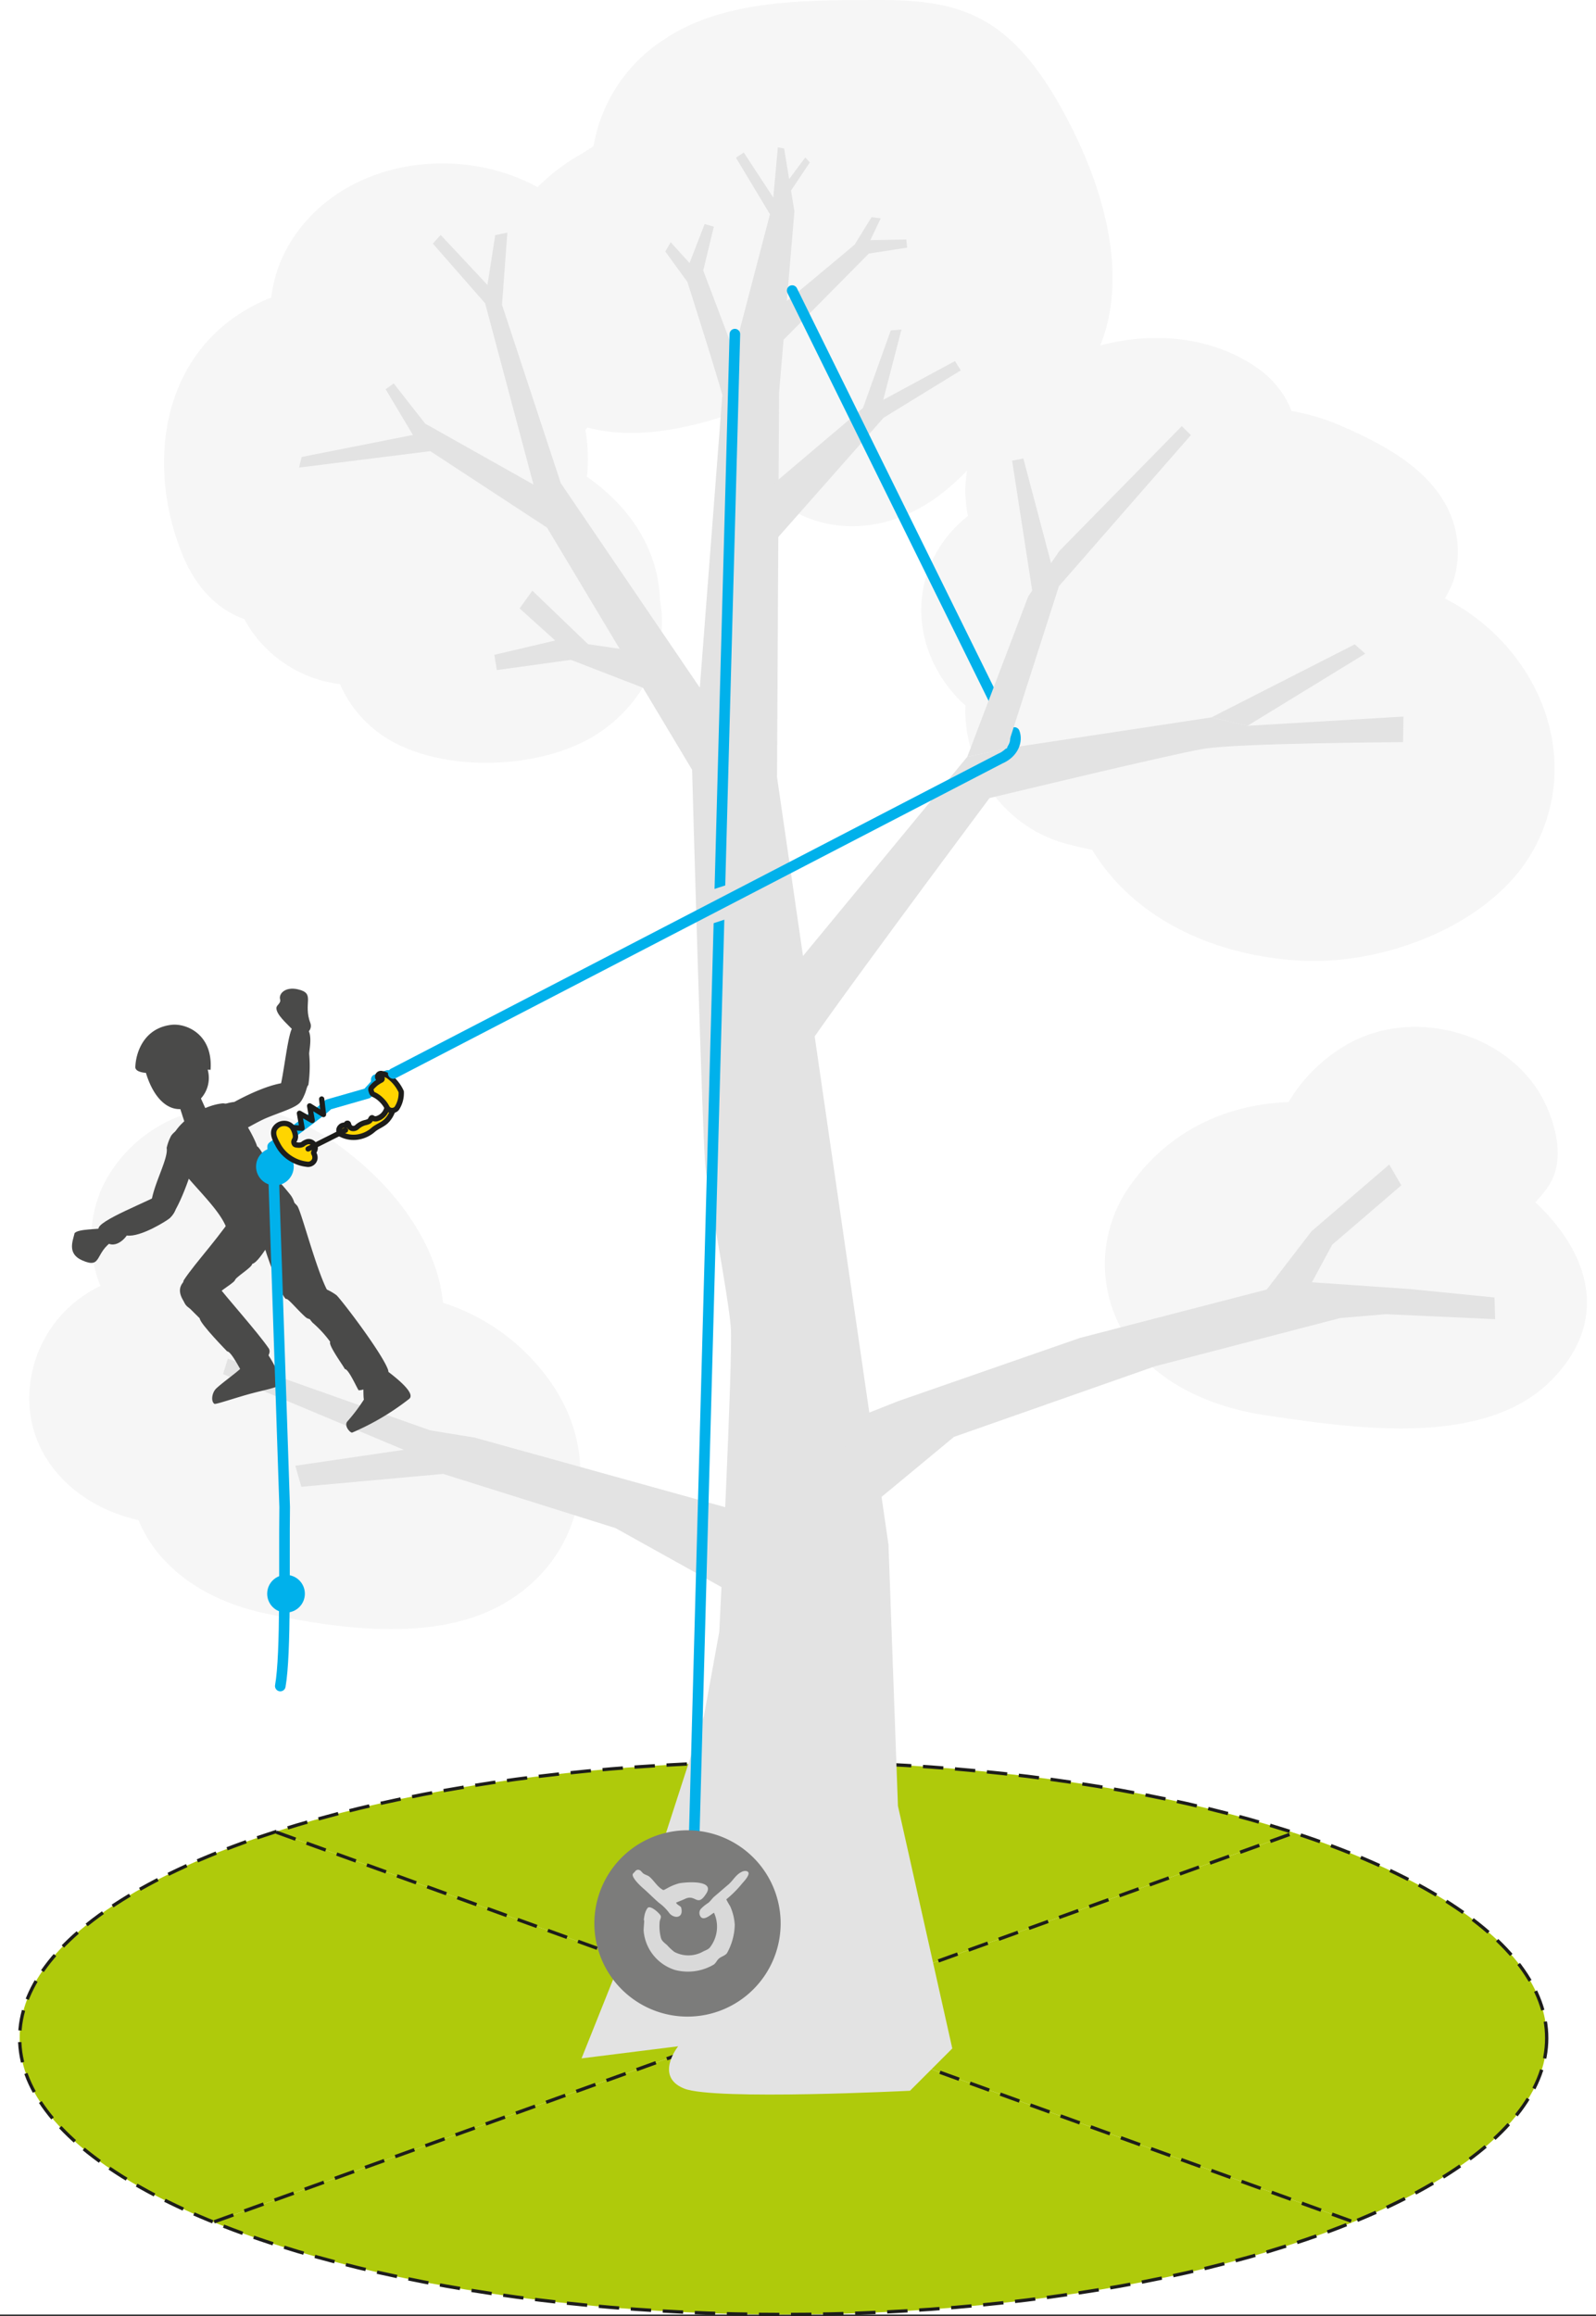 <svg xmlns="http://www.w3.org/2000/svg" viewBox="0 0 240.842 349.436"><rect x="0" y="0" width="240.842" height="349.436" fill="#333333" stroke="none"/><title>ZIGZAG-20-DdRT-et-SRT-6</title><g id="Calque_2" data-name="Calque 2"><g id="Calque_1-2" data-name="Calque 1"><rect width="240.842" height="349.186" fill="#fff"/><path d="M195.285,276.516c-20.418-6.658-47.449-10.711-77.099-10.711-29.429,0-56.275,3.994-76.639,10.564l76.903,27.818Z" fill="#afca0b"/><path d="M203.9,335.096l.244.158c18.194-7.372,29.259-17.097,29.259-27.758,0-12.297-14.716-23.349-38.118-30.979l-76.834,27.67Z" fill="#afca0b"/><path d="M2.97,307.495c0,10.66,11.062,20.383,29.25,27.754l.099-.044,86.132-31.019L41.547,276.368C17.879,284.004,2.97,295.119,2.97,307.495Z" fill="#afca0b"/><path d="M204.144,335.254l-.244-.158-85.449-30.909-86.132,31.019-.099.044c21.1,8.551,51.793,13.937,85.967,13.937C152.355,349.186,183.044,343.803,204.144,335.254Z" fill="#afca0b"/><ellipse cx="118.186" cy="307.495" rx="115.217" ry="41.691" fill="none" stroke="#1d1d1b" stroke-miterlimit="10" stroke-width="0.5" stroke-dasharray="3.08 1.76"/><line x1="32.318" y1="335.205" x2="195.946" y2="276.278" fill="none" stroke="#1d1d1b" stroke-miterlimit="10" stroke-width="0.5" stroke-dasharray="3.08 1.76"/><line x1="203.9" y1="335.096" x2="41.23" y2="276.254" fill="none" stroke="#1d1d1b" stroke-miterlimit="10" stroke-width="0.5" stroke-dasharray="3.08 1.76"/><path d="M218.041,90.297a22.878,22.878,0,0,0,1.179-2.369,14.629,14.629,0,0,0-.912-11.516c-3.076-5.942-9.762-9.493-15.894-12.15a33.624,33.624,0,0,0-7.513-2.258,14.133,14.133,0,0,0-5.158-6.477c-12.759-8.941-32.404-3.695-40.359,7.351a18.638,18.638,0,0,0-3.317,14.971,19.595,19.595,0,0,0-2.255,2.084c-6.682,7.25-6.372,18.104.958,25.641.298.306.617.582.927.87a19.078,19.078,0,0,0,1.266,7.806A20.359,20.359,0,0,0,161.535,127.462c1.03.279,2.128.528,3.276.741,6.513,10.762,18.941,16.061,31.529,16.736,12.659.678,29.301-5.504,35.4-17.345C239.04,113.42,231.547,97.151,218.041,90.297Z" fill="#f6f6f6"/><path d="M231.691,181.402q.652-.695,1.266-1.49.191-.248.382-.495c2.83-3.667,1.693-8.826,0-12.586-4.823-10.713-19.378-14.955-29.496-9.562a24.276,24.276,0,0,0-9.386,8.998c-9.118.336-17.776,4.118-23.627,12.197a20.398,20.398,0,0,0,1.616,26.418c4.763,4.99,11.863,7.658,18.542,8.64,12.937,1.901,32.787,5.042,43.024-5.19C243.297,199.051,239.548,188.693,231.691,181.402Z" fill="#f6f6f6"/><path d="M160.27,16.503c-2.789-5.034-6.371-10.174-11.41-13.164C143.653.248,137.735-.02,131.838.001,121.411.039,109.153-.071,100.196,5.966A23.938,23.938,0,0,0,89.566,22.058c-.649.399-1.291.859-1.751,1.115a30.113,30.113,0,0,0-6.685,5.06C69.018,21.622,51.715,24.102,43.994,36.282a20.671,20.671,0,0,0-3.07,8.612,26.294,26.294,0,0,0-6.493,3.672C23.661,56.942,22.655,71.998,27.63,83.919c1.985,4.755,5.249,8.085,9.24,9.484A18.16,18.16,0,0,0,39.865,97.504a19.092,19.092,0,0,0,11.446,5.712,18.078,18.078,0,0,0,7.546,8.459c8.541,4.952,22.904,4.365,31.107-.838,7.211-4.573,11.059-12.659,9.633-20.265-.255-7.868-4.702-14.227-11.023-18.649a25.638,25.638,0,0,0-.243-7.071c.11-.115.212-.238.319-.356,6.99,1.873,15.034.276,22.156-2.234a17.443,17.443,0,0,0,4.795,11.656c5.768,5.899,14.17,6.928,21.515,3.576,4.737-2.162,8.228-5.637,11.579-9.528.411-.477,4.012-4.126,1.859-2.295.427-.363.666-.583.799-.716-.011.112.257.143,1.658-.462a35.649,35.649,0,0,0,3.768-1.758,22.225,22.225,0,0,0,10.464-14.554C169.525,37.592,165.358,25.685,160.27,16.503Z" fill="#f6f6f6"/><path d="M83.282,208.781A31.808,31.808,0,0,0,71.074,198.236a32.565,32.565,0,0,0-4.227-1.7,23.431,23.431,0,0,0-.841-4.309c-1.817-6.113-5.947-11.714-10.623-15.95-5.39-4.882-11.692-8.764-19.089-9.23a21.469,21.469,0,0,0-20.635,11.603,18.814,18.814,0,0,0-.496,15.356A18.842,18.842,0,0,0,5.107,205.942c-3.158,11.666,4.899,21.005,15.785,23.389,2.898,7.032,9.82,12.108,19.148,14.082,11.068,2.344,25.69,4.465,36.006-1.488C88.115,234.96,91.06,220.144,83.282,208.781Z" fill="#f6f6f6"/><path d="M199.287,117.969a1.164,1.164,0,0,0,.099-.459c-.045.049-.09.099-.135.145C199.266,117.758,199.276,117.864,199.287,117.969Z" fill="#f6f6f6"/><path d="M118.329,22.401l1.552,9.475L117.563,59.287l-.307,57.953,16.818,115.787,1.429,39.441,8.201,36.582-6.378,6.378s-29.523,1.495-34.079-.327-.911-6.378-.911-6.378L87.757,310.546l9.112-22.78,9.374-28.965,2.299-12.62s2.092-41.318,1.734-45.95-3.349-20.293-3.815-24.021-2.021-60.07-2.021-60.07L82.554,79.606,64.934,68.067,45.13,70.542l.395-1.6,16.788-3.321L58.196,58.726l1.214-.877L64.163,63.913l16.34,9.191-7.297-27.346-7.891-9.01,1.184-1.301,7.057,7.542,1.179-7.516,1.826-.375L75.756,45.987l8.869,26.911,20.98,30.85,3.373-43.848,7.211-27.571-5.132-8.538,1.179-.784,4.453,6.802.69-7.581Z" fill="#e3e3e3"/><polyline points="114.604 242.636 92.89 230.546 66.871 222.368 45.475 224.309 44.565 221.138 60.938 218.73 33.658 207.308 34.378 204.977 64.906 215.793 71.631 216.891 117.166 229.536" fill="#e3e3e3"/><polyline points="99.111 104.567 86.151 99.551 74.971 101.094 74.595 98.794 83.784 96.631 78.412 91.793 80.336 89.116 88.741 97.191 96.678 98.351" fill="#e3e3e3"/><polyline points="115.917 82.755 133.334 63.03 144.983 55.879 144.111 54.473 133.284 60.325 136.036 49.71 134.42 49.853 130.226 61.552 114.497 74.879" fill="#e3e3e3"/><path d="M188.255,109.501l23.533-1.394-.067,3.864s-24.977.129-30.134,1.008-32.265,7.426-32.265,7.426-27.756,37.198-28.337,38.949l-1.723-12.804,26.698-32.364,5.986-1.281,30.868-4.676" fill="#e3e3e3"/><polyline points="127.804 214.447 135.579 211.374 162.976 201.85 191.159 194.546 197.906 185.768 209.639 175.692 211.463 178.83 201.034 187.787 197.973 193.456 212.764 194.479 225.527 195.749 225.626 199.022 209.111 198.27 202.235 198.853 174.305 206.126 143.959 216.782 126.623 231.142" fill="#e3e3e3"/><path d="M111.921,56.134l-5.801-15.318,1.599-6.61-1.385-.408-2.281,5.883-2.845-3.134-.813,1.399,3.328,4.578s5.657,17.661,5.791,19.084" fill="#e3e3e3"/><path d="M117.881,51.624l13.233-13.372,5.782-.895-.13-1.235-5.427.114,1.56-3.29-1.379-.188-2.551,4.147s-12.193,10.288-13.282,10.862" fill="#e3e3e3"/><polyline points="188.255 109.501 206.024 98.617 204.429 97.22 182.814 108.229" fill="#e3e3e3"/><polyline points="118.634 27.623 121.518 23.751 122.207 24.501 118.883 29.474" fill="#e3e3e3"/><circle cx="43.162" cy="240.445" r="2.843" fill="#00b1eb"/><path d="M17.099,187.183c-2.875,1.783-1.626,4.318-4.692,2.97-2.329-1.024-1.404-2.968-1.15-4.115.626-.67,3.43-.513,4.295-.784C15.552,185.253,18.218,184.398,17.099,187.183Z" fill="#4a4a49"/><path d="M25.15,173.19a7.154,7.154,0,0,1,.677-1.837c.395-.578,1.327-1.304,2.072-1.135.747.169,1.844.664,1.813,2.654-.04,2.381-2.805,9.959-4.218,10.958-2.46.647-2.819-.291-2.693-2.104C22.994,178.978,25.453,174.813,25.15,173.19Z" fill="#4a4a49"/><path d="M25.606,183.796c2.484-2.399-.542-4.046-1.385-3.694-1.324,1.009-9.751,4.109-9.349,5.36,1.136,3.548,3.342,2.256,4.261.941C21.221,186.699,25.286,184.101,25.606,183.796Z" fill="#4a4a49"/><path d="M36.541,206.138c.006.373-2.812,2.287-3.963,3.391-.642.695-.753,1.948-.206,2.275.322.074,3.451-1.022,5.766-1.625,2.665-.693,4.524-.962,4.303-1.752a17.461,17.461,0,0,0-2.043-4.126c-.548-.977-1.177-1.607-2.452-1.084C36.673,203.738,36.512,203.877,36.541,206.138Z" fill="#4a4a49"/><path d="M30.146,198.916c.078.04-1.354-1.327-2.046-2.071-1.659-2.105-.947-3.335.653-4.277,1.6-.94,3.538.689,3.75.969,1.717,2.273,6.216,7.249,8.031,9.86.941,1.352-2.789,3.628-3.89,3.789-.057.109-1.719-3.347-2.357-3.299C34.286,203.886,30.165,199.685,30.146,198.916Z" fill="#4a4a49"/><path d="M27.713,193.174c1.814-2.779,5.495-6.542,8.641-11.503,3.699-4.023,7.578-1.03,5.907,3.715-.411-.139-2.973,5.037-4.195,5.289-.051.57-2.557,2.027-2.616,2.486-.398.632-3.122,2.019-2.912,2.673-.913,1.897-2.883,2.508-4.298,1.265-.956-.836-.774-3.006-.528-3.926" fill="#4a4a49"/><path d="M30.023,165.03c.113.319,1.318,2.939,1.318,2.939s.608.897-1.465,1.964c-2.074,1.068-1.945-.388-1.945-.388l-1.122-3.455s-.495-.641,1.191-1.499C29.685,163.735,29.899,164.681,30.023,165.03Z" fill="#4a4a49"/><path d="M34.43,186.715c.189-3.737-7.321-9.104-8.613-12.842-1.045-3.271,4.058-7.063,7.81-7.408,2.365.007,5.142,6.065,5.16,6.478.582.194,2.585,4.395,2.845,4.913-.099-.197.608.441,2.145,2.351,2.386,2.963-.63,9.674-6.416,8.313A6.091,6.091,0,0,1,34.43,186.715C34.433,186.613,34.58,186.76,34.43,186.715Z" fill="#4a4a49"/><path d="M58.105,206.594c1.55,1.158,4.703,3.598,3.637,4.458a38.54,38.54,0,0,1-8.591,5.081c-.25.09-1.253-.947-.765-1.643A26.946,26.946,0,0,0,54.91,211.159c-.106-.563-.041-1.791-.114-2.198C54.526,207.447,54.474,205.012,58.105,206.594Z" fill="#4a4a49"/><path d="M52.033,206.554c-.077-.301-2.559-3.639-2.203-4.113a17.082,17.082,0,0,0-2.667-2.895,7.258,7.258,0,0,1-1.048-1.576c-.91-.863-.502-2.824.899-3.635,1.258-.73,3.673.958,3.834,1.136,1.305,1.437,6.867,8.815,7.706,11.178.552,1.55-3.288,3.067-4.404,3.108-.086.135-1.525-3.274-2.117-3.204" fill="#4a4a49"/><path d="M43.207,195.972c-.557.122-2.964-6.515-3.341-8.02a27.497,27.497,0,0,1-.953-3.74c-.097-1.384,2.058-6.594,5.927-2.311.655.724,3.546,12.377,5.306,13.88,1.86,2-2.741,4.089-4.021,2.946-1.279-1.144-2.621-2.815-2.918-2.754.115-.026.062-.011,0,0" fill="#4a4a49"/><path d="M25.88,154.614c2.19-.254,6.287,1.383,5.892,6.792l-.43-.025a4.627,4.627,0,0,1-2.231,5.302c-2.484,1.633-5.553.235-7.093-4.823,0,0-1.587-.063-1.596-.854C20.481,158.888,21.657,155.104,25.88,154.614Z" fill="#4a4a49"/><path d="M43.876,155.067c-.536-.588-2.287-2.081-2.16-3.063.05-.376.71-.679.555-1.209-.254-.875.778-1.964,2.655-1.541,2.777.625.719,2.036,1.94,5.186C47.214,155.629,45.615,156.975,43.876,155.067Z" fill="#4a4a49"/><path d="M33.264,166.816c.086.098-.052.017,0,0-3.055,1.02-1.695,3.791,1.099,4.289,1.422.254,3.66-1.541,6.002-2.501,2.139-.876,4.352-1.504,4.986-2.356,1.328-1.786.345-2.857-1.395-2.942-2.902-.144-7.668,2.438-8.596,2.945a7.132,7.132,0,0,0-2.095.565" fill="#4a4a49"/><path d="M46.535,163.696a20.14,20.14,0,0,0,.121-4.669c-.04-.707,1.192-5.232-2.376-4.098-.844.269-1.52,8.293-2.219,9.755-.699,1.462,1.182,4.005,3.719.739C46.185,164.902,46.266,163.89,46.535,163.696Z" fill="#4a4a49"/><path d="M42.298,254.371c.877-4.913.545-18.709.659-27.002l-1.817-54.365s7.705-5.51,8.394-6.362l5.908-1.691,1.341-1.477-.001-.607,1.735-.615" fill="none" stroke="#00b1eb" stroke-linecap="round" stroke-linejoin="round" stroke-width="1.6"/><line x1="119.542" y1="43.838" x2="150.316" y2="106.225" fill="none" stroke="#00b1eb" stroke-linecap="round" stroke-linejoin="round" stroke-width="1.6"/><circle cx="41.484" cy="176.002" r="2.843" fill="#00b1eb"/><polyline points="43.318 170.09 45.58 170.207 45.191 167.959 47.114 169.052 46.728 166.846 48.813 168.149 48.544 165.811" fill="none" stroke="#1d1d1b" stroke-linecap="round" stroke-linejoin="round" stroke-width="0.8"/><path d="M41.474,170.268c-.431.718-.004,1.579.44,2.391a5.352,5.352,0,0,0,1.971,2.134,5.672,5.672,0,0,0,2.401.851,1.053,1.053,0,0,0,1.232-.82,1.254,1.254,0,0,0-.163-.81c-.064-.167.028-.242.142-.488a.896.896,0,0,0-.283-1.05.929.929,0,0,0-.787-.231,1.924,1.924,0,0,0-.759.396,1.273,1.273,0,0,1-.688.123c-.127-.022-.38.002-.515-.145a.534.534,0,0,1-.003-.655,1.108,1.108,0,0,0,.115-.654,3.031,3.031,0,0,0-.497-1.284,1.548,1.548,0,0,0-1.215-.535A1.651,1.651,0,0,0,41.474,170.268Z" fill="#ffd500" stroke="#1d1d1b" stroke-linecap="round" stroke-linejoin="round" stroke-width="0.8"/><path d="M51.378,170.003a.74.74,0,0,1,.708-.224c.157.017.17-.013.174-.069s-.042-.196.129-.241.212.143.226.223a.828.828,0,0,0,.48.542.844.844,0,0,0,.78-.195,2.943,2.943,0,0,1,1.137-.645c.476-.103.74-.22.841-.377s.184-.439.332-.376a.773.773,0,0,0,.706.126,2.211,2.211,0,0,0,1.478-1.507c.138-.371.096-.621.273-.857a.44.44,0,0,1,.508-.165.458.458,0,0,1,.359.346,2.277,2.277,0,0,1-.25.975,3.974,3.974,0,0,1-1.013,1.617c-.575.529-1.287.754-1.871,1.23a4.587,4.587,0,0,1-2.617,1.165,4.148,4.148,0,0,1-2.356-.465A.733.733,0,0,1,51.378,170.003Z" fill="#ffd500" stroke="#1d1d1b" stroke-linecap="round" stroke-linejoin="round" stroke-width="0.8"/><path d="M56.735,163.446a5.987,5.987,0,0,0-.655.634c-.181.227-.108.396-.017.656a.569.569,0,0,0,.374.416,4.063,4.063,0,0,1,1.089.774,4.244,4.244,0,0,1,.884,1.178.828.828,0,0,0,.548.413.925.925,0,0,0,.926-.315,4.22,4.22,0,0,0,.661-2.498,5.842,5.842,0,0,0-1.81-2.269,2.538,2.538,0,0,0-1.121-.459.491.491,0,0,0-.62.397.432.432,0,0,0,.061.303s.015.011.127-.048.34-.197.45.001a.223.223,0,0,1-.099.319A5.581,5.581,0,0,0,56.735,163.446Z" fill="#ffd500" stroke="#1d1d1b" stroke-linecap="round" stroke-linejoin="round" stroke-width="0.8"/><line x1="52.144" y1="170.5" x2="46.496" y2="173.337" fill="#fff" stroke="#1d1d1b" stroke-linecap="round" stroke-linejoin="round" stroke-width="0.8"/><line x1="104.619" y1="282.15" x2="110.895" y2="50.41" fill="none" stroke="#00b1eb" stroke-linecap="round" stroke-linejoin="round" stroke-width="1.6"/><rect x="105.918" y="133.922" width="5.757" height="4.871" transform="translate(-36.845 40.344) rotate(-18.02)" fill="#e3e3e3"/><path d="M103.743,304.244a14.055,14.055,0,1,1,14.059-14.055A14.057,14.057,0,0,1,103.743,304.244Z" fill="#7c7c7b"/><path d="M95.814,282.377a.549.549,0,0,1,.578-.273c.293.051.449.344.637.508.275.234.705.301.979.535.678.57,1.217,1.555,2.021,1.969v.023c.18.043.457-.172.609-.234a7.624,7.624,0,0,1,1.889-.781c1.502-.242,5.283-.406,4.072,1.523-1.398,2.23-1.586.039-3.232.84-.42.199-.938.383-1.348.57.174.367.721.508.774.742.43,1.734-1.217,1.684-1.856.742a7.073,7.073,0,0,0-1.478-1.449c-.832-.703-1.594-1.512-2.43-2.227-.32-.281-1.672-1.523-1.551-2.09C95.513,282.639,95.732,282.475,95.814,282.377Z" fill="#d9d9d9"/><path d="M97.2,289.752c-.008.027-.039-.101-.039-.133a7.086,7.086,0,0,1,.137-.844c.07-.254.318-.942.572-1.012.547-.141,1.689.949,1.824,1.25.123.27-.105.609-.139.84a7.042,7.042,0,0,0,.17,2.465c.131.566.611.828.976,1.176a7.467,7.467,0,0,0,1.049.981,4.522,4.522,0,0,0,4.211.027c.398-.238.902-.348,1.176-.703a5.095,5.095,0,0,0,.609-5.223c-.434.199-1.723,1.527-2.156.336a.982.982,0,0,1,.164-.91,6.019,6.019,0,0,1,1.117-.91c.34-.262.582-.664.908-.945.715-.605,1.404-1.211,2.121-1.816.69-.578,1.123-1.473,1.959-1.887a1.216,1.216,0,0,1,.645-.172c1.205.117-.309,1.645-.514,1.891a16.241,16.241,0,0,1-2.389,2.391,9.967,9.967,0,0,0,.57,1.012,7.941,7.941,0,0,1,.705,2.828,9.187,9.187,0,0,1-1.174,4.281c-.312.402-.879.5-1.25.844-.271.25-.434.66-.742.875a7.682,7.682,0,0,1-5.863.809,6.777,6.777,0,0,1-4.715-5.867C97.099,291.064,97.245,289.795,97.2,289.752Z" fill="#d9d9d9"/><path d="M59.343,161.958l91.561-47.489c2.079-.891,2.651-2.721,2.174-3.956" fill="none" stroke="#00b1eb" stroke-linecap="round" stroke-linejoin="round" stroke-width="1.6"/><polyline points="151.947 112.906 159.795 88.436 179.71 65.645 178.336 64.291 159.881 83.103 155.172 89.961 145.961 114.187" fill="#e3e3e3"/><polyline points="155.857 89.719 152.731 69.504 154.43 69.174 159.014 86.494" fill="#e3e3e3"/></g></g></svg>
